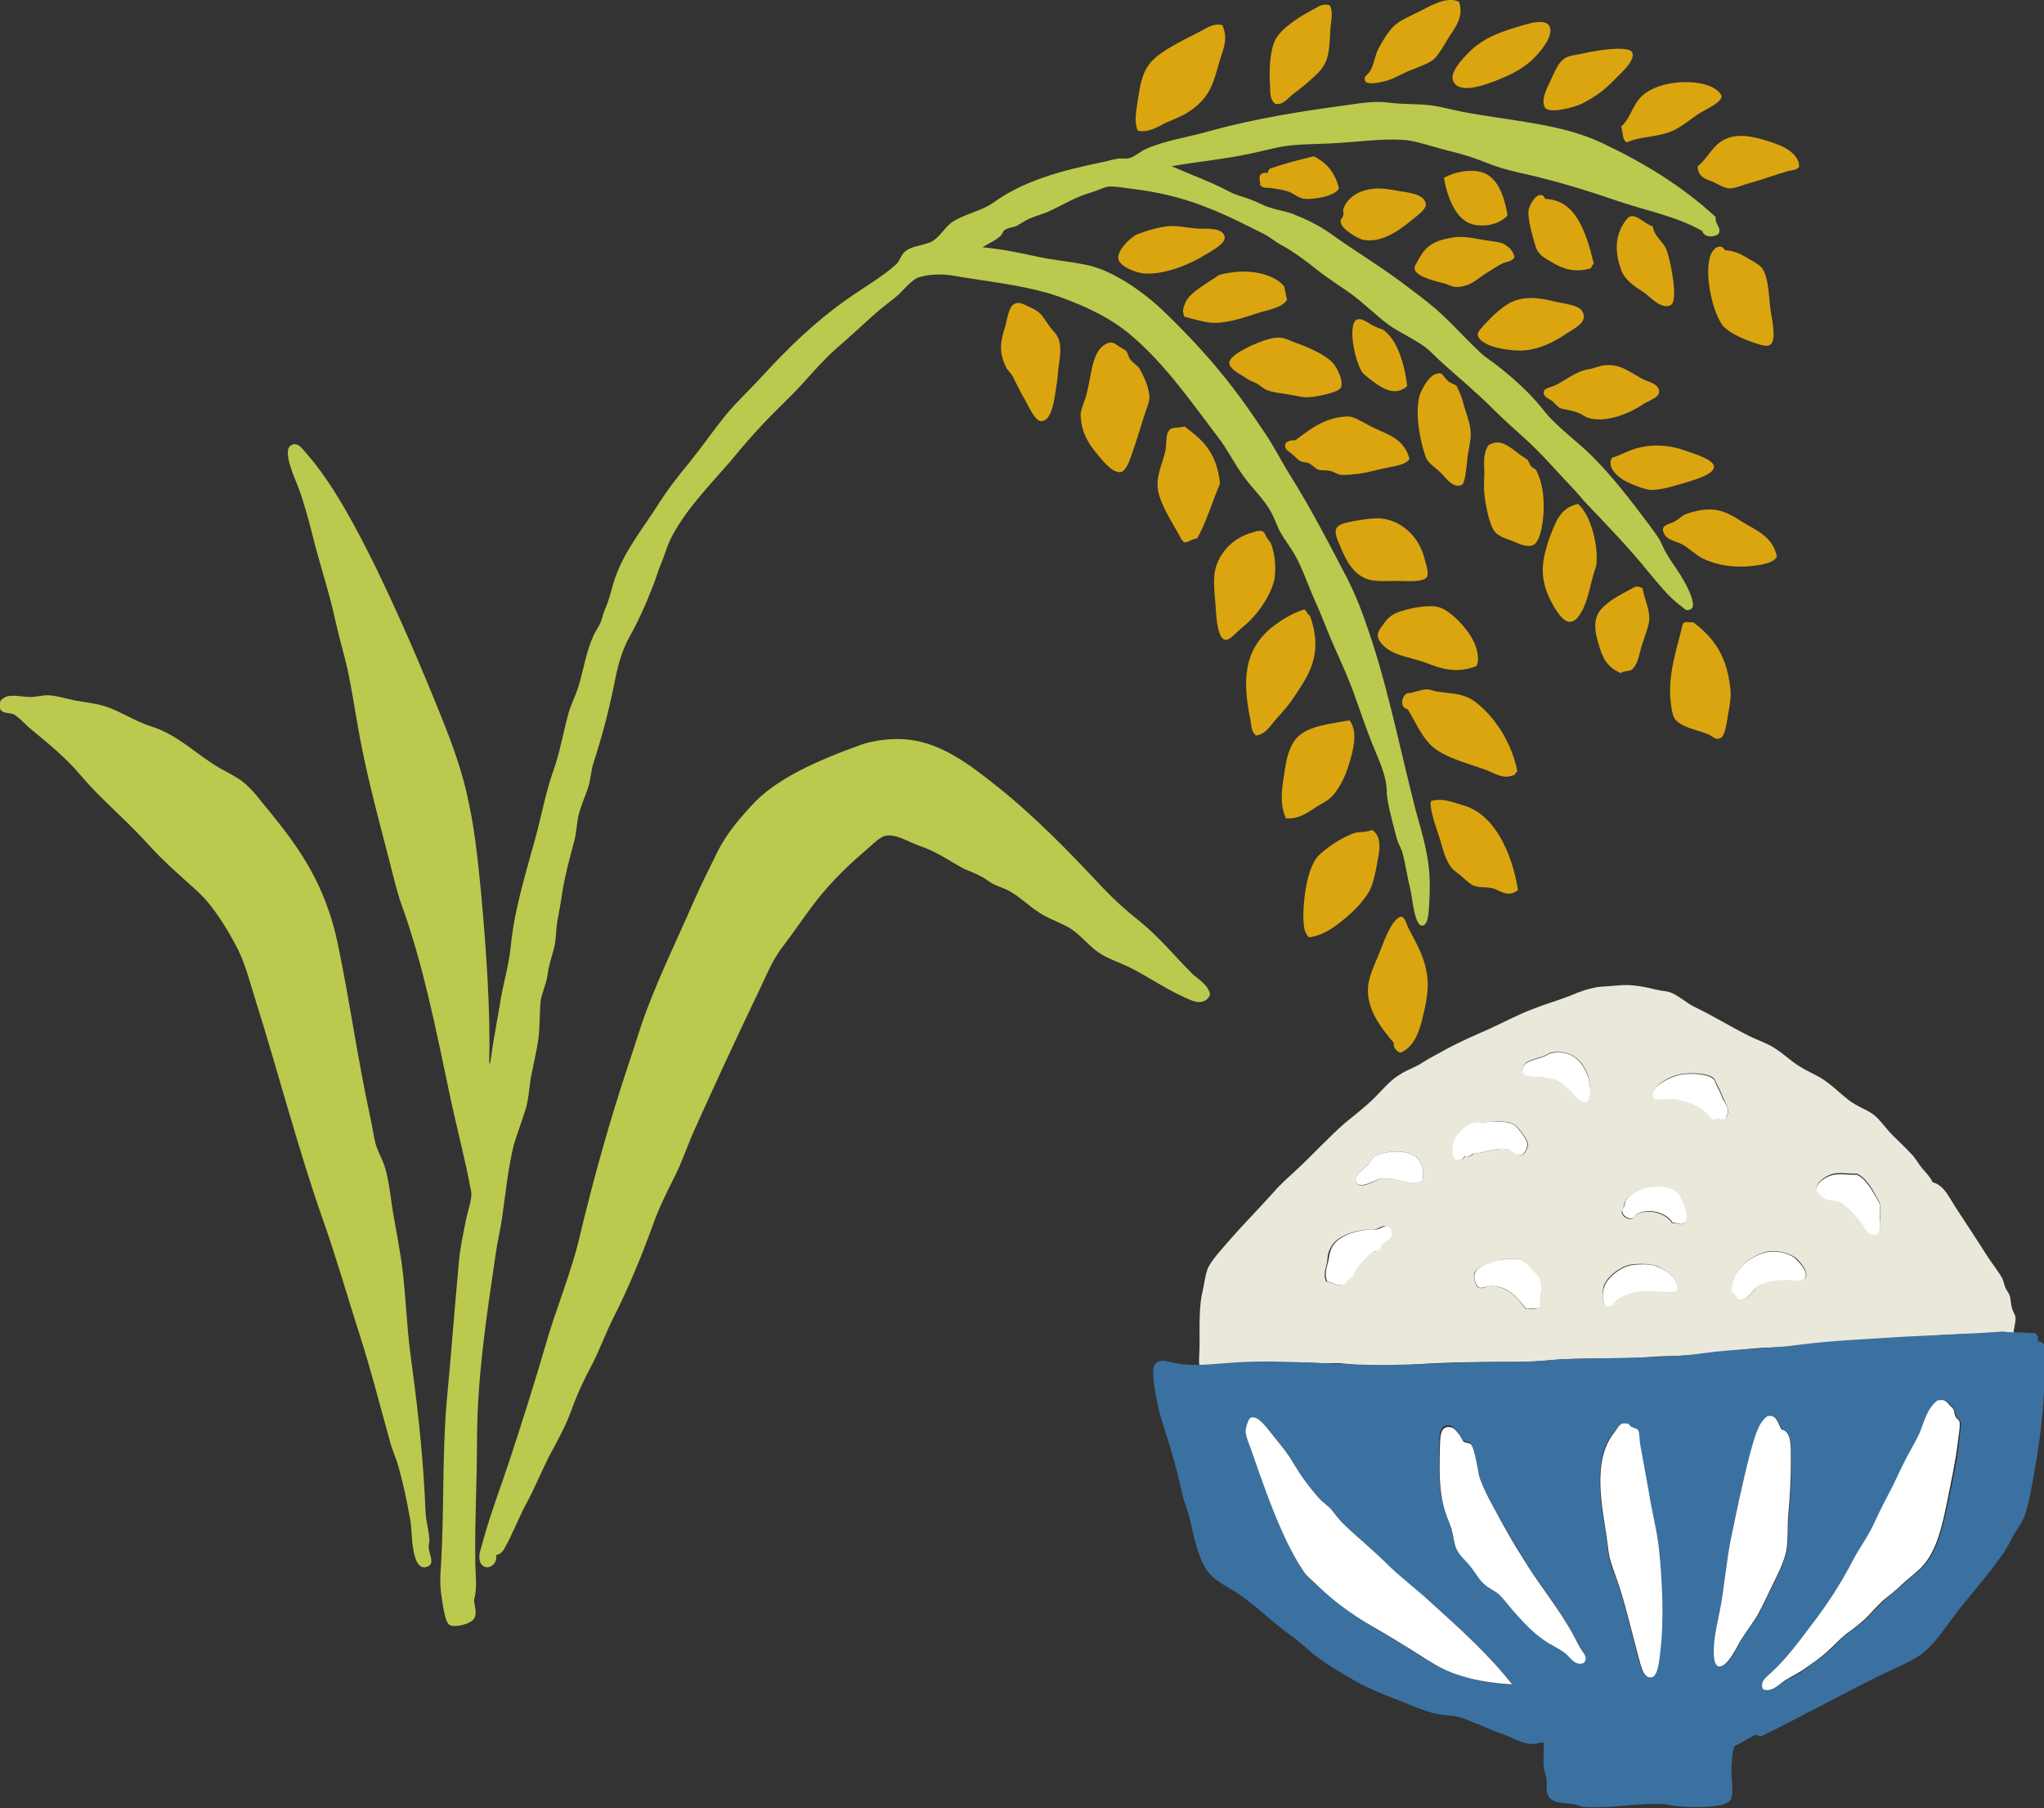 <?xml version="1.0" encoding="utf-8"?>
<!-- Generator: Adobe Illustrator 28.0.0, SVG Export Plug-In . SVG Version: 6.00 Build 0)  -->
<svg version="1.1" id="レイヤー_1" xmlns="http://www.w3.org/2000/svg" xmlns:xlink="http://www.w3.org/1999/xlink" x="0px"
	 y="0px" width="350.5px" height="310px" viewBox="0 0 350.5 310" style="enable-background:new 0 0 350.5 310;"
	 xml:space="preserve">
<rect x="0" y="0" width="350.5" height="310" fill="#333333" stroke="none"/>
<style type="text/css">
	.st0{fill-rule:evenodd;clip-rule:evenodd;fill:#DBA510;}
	.st1{fill-rule:evenodd;clip-rule:evenodd;fill:#BBC94E;}
	.st2{fill-rule:evenodd;clip-rule:evenodd;fill:#E9E8DB;}
	.st3{fill-rule:evenodd;clip-rule:evenodd;fill:#FFFFFF;}
	.st4{fill-rule:evenodd;clip-rule:evenodd;fill:#3B71A0;}
</style>
<g>
	<g>
		<path class="st0" d="M209.6,4.3c1.1,2.5,0.1,4.1-0.5,6.3c-1,3.4-1.4,5.5-4.2,7.8c-1.6,1.3-2.8,1.7-5.1,2.7
			c-1.4,0.7-2.9,1.7-4.7,1.3c-0.7-1.7-0.2-3.6,0-5.2c0.4-2.5,0.7-4.8,2.3-6.6c1.7-1.9,5.1-3.5,7.8-4.9C206.7,5,207.9,3.9,209.6,4.3z
			"/>
		<path class="st0" d="M228.1,1c0.6,1.4,0,3.1,0,4.6c-0.2,3.4-0.2,5.2-2.5,7.3c-1.3,1.2-2.2,2-3.7,3.1c-1,0.7-1.8,2.1-3.2,1.8
			c-0.9-0.6-0.9-1.9-0.9-2.8c-0.2-2.7-0.1-6.2,0.9-8.2c1.1-2.1,4.5-4.2,7.1-5.5C226.1,1,227.4,0.5,228.1,1z"/>
		<path class="st0" d="M250.2,0.3c0.8,2.5-0.5,4.2-1.7,6c-0.7,1.1-1.8,3.2-2.7,3.9c-0.7,0.6-2.3,1.2-3.8,1.8
			c-1.4,0.5-2.8,1.4-3.8,1.7c-1.5,0.5-3.8,0.9-4.1,0.2c-0.4-0.9,0.5-1,0.9-1.8c0.7-1.3,0.8-2.8,1.5-4c0.6-1.1,1.6-2.8,2.6-3.7
			c1.1-1,2.5-1.5,3.8-2.2C244.9,1.3,247.9-0.8,250.2,0.3z"/>
		<path class="st0" d="M259.6,4.8c1.8-0.5,5.5-2,6.2-0.1C266.3,6.4,264,9,263,10c-1.6,1.6-3.6,2.7-6.4,3.8c-2.3,0.9-6.8,2.5-7.5-0.2
			c-0.4-1.6,2.6-4.5,3.6-5.4C254.5,6.7,256.6,5.7,259.6,4.8z"/>
		<path class="st1" d="M83.9,182.3c0.2,0.2,0.2-0.5,0.3-1c0.4-2.9,1-6,1.5-9c0.5-3.5,1.6-6.8,1.9-10.2c0.7-6.9,2.9-13.4,4.6-19.9
			c0.8-3.2,1.5-6.6,2.6-9.8c1.2-3.3,1.7-6.5,2.6-9.8c0.4-1.6,1.2-3.1,1.7-4.6c1-3.2,1.4-6.5,2.9-9.5c0.4-0.7,0.9-1.4,1.1-2.1
			c0.3-0.8,0.4-1.5,0.8-2.3c0.7-1.7,1-3.3,1.5-4.8c1.6-4.7,4.5-8.2,7.2-12.4c1.7-2.7,3.6-5.2,5.7-7.7c2-2.5,3.8-5.1,5.8-7.6
			c1.9-2.4,4.4-4.7,6.6-7.1c4.4-4.8,9-9.3,14.7-13.3c2.7-1.9,5.7-3.6,8.3-5.9c0.7-0.7,0.8-1.8,1.8-2.4c1-0.7,2.7-0.8,4.1-1.4
			c1.5-0.7,2.5-2.7,3.8-3.5c2.2-1.4,4.9-1.8,7-3.3c5-3.6,11.2-5.4,19.1-7c0.7-0.2,1.5-0.4,2.3-0.5c0.6-0.1,1.3,0.1,1.9-0.1
			c1-0.3,1.9-1.2,2.9-1.6c3.1-1.4,7.3-2,11.1-3.1c7.6-2.1,15.9-3.4,23.4-4.4c2.7-0.4,4.9-0.7,7.1-0.4c2.3,0.3,4.5,0.2,6.6,0.4
			c2.1,0.2,4,0.8,6.1,1.2c8.6,1.6,16.9,2,24,5.4c6.9,3.3,13.3,7.1,19.3,12.6c-0.2,1.3,1.2,1.9,0.4,3c-1.1,0.6-2.4,0.4-2.7-0.6
			c-4.6-2.6-9.8-3.5-15-5.3c-4.9-1.7-10.2-3.3-15.5-4.5c-1.8-0.4-3.5-0.8-5.2-1.4c-1.6-0.6-3.3-1.3-5-1.8c-1.7-0.5-3.5-0.9-5.2-1.4
			c-1.8-0.5-3.6-1.1-5.3-1.2c-3.9-0.3-8.1,0.4-12.7,0.6c-2.1,0.1-4.2,0.1-6.4,0.3c-2.3,0.2-4.6,0.9-7,1.4c-4.6,1-9.2,1.4-13.7,2.2
			c3.2,1.4,6.8,2.7,10,4.4c1.1,0.6,2.3,0.8,3.5,1.3c1.2,0.4,2.3,1.1,3.4,1.4c1.2,0.4,2.5,0.6,3.7,1c2.3,0.9,4.6,2,6.6,3.4
			c4,2.9,8.2,5.4,12.1,8.3c2,1.5,3.9,2.9,5.8,4.5c2.7,2.3,5.3,5.3,8,7.8c0.9,0.8,1.9,1.4,2.9,2.2c2.9,2.3,5.6,4.7,8,7.8
			c2.3,2.8,5.5,5,8.1,7.6c3.5,3.5,6.6,7.5,9.8,11.8c0.7,1,1.6,2,2.2,3.4c1.2,2.7,2.7,4.1,4.2,7c0.4,0.8,1.7,3.5,0.8,4
			c-1,0.6-1.3-0.3-1.9-0.6c-2.1-1.6-3.7-3.7-5.4-5.7c-3.3-4.1-6.9-7.8-10.5-11.6c-0.9-0.9-1.7-2-2.6-2.9c-2.7-2.8-5.1-5.7-8.1-8.4
			c-1.9-1.7-3.8-3.4-5.6-5.2c-2.7-2.7-5.7-5.2-8.6-7.8c-1-0.9-1.8-1.8-2.8-2.6c-2-1.5-4.4-2.5-6.5-4c-2-1.5-3.8-3.3-5.9-4.9
			c-2-1.5-4.2-2.8-6.2-4.4c-2-1.6-4-3.1-6.2-4.3c-1.1-0.6-2.1-1.5-3.2-2c-3.4-1.7-6.7-3.4-10.5-4.8c-3.4-1.3-7.5-2.3-11.7-2.8
			c-1.5-0.2-3.2-0.5-4.2-0.4c-0.9,0.1-1.9,0.7-3,1c-2.8,0.8-5.1,2.3-7.6,3.4c-1.3,0.5-2.5,0.8-3.6,1.4c-0.5,0.3-1,0.6-1.5,0.9
			c-0.6,0.3-1.3,0.3-1.9,0.6c-0.5,0.2-0.5,0.6-0.8,1c-0.8,0.9-2.2,1.4-3.2,2.1c3.2,0.3,6.1,0.9,8.9,1.5c3,0.7,5.9,0.9,8.8,1.5
			c2.6,0.5,5.3,1.9,7.6,3.4c2.3,1.5,4.5,3.3,6.4,5.2c4,3.9,7.8,8,11.3,12.6c1.8,2.3,3.4,4.7,5.1,7.2c1.7,2.4,3,5.1,4.7,7.8
			c3.3,5.3,6.1,10.6,9,16.2c1.5,2.8,2.8,5.7,3.9,9c3.5,9.7,5.7,20.9,8.5,31.9c0.8,3,2.1,6.9,2.4,11c0.1,1.5,0.1,3,0,4.9
			c-0.1,1.5-0.1,4-1.2,4.1c-1.3,0.1-1.7-4.5-2-6c-0.6-2.3-0.9-4.8-1.5-6.8c-0.3-0.8-0.7-1.4-0.9-2.2c-0.5-2-1.4-5.1-1.7-7.5
			c0.1-3.1-1.4-5.9-2.5-8.7c-1.1-2.8-2.1-5.7-3.1-8.5c-1-2.8-2.2-5.4-3.4-8.1c-1.2-2.7-2.2-5.5-3.4-8.1c-1.2-2.7-2.1-5.5-3.5-7.9
			c-0.7-1.2-1.5-2.2-2.2-3.4c-0.7-1.2-1.1-2.6-1.8-3.8c-1.2-2.2-3.2-4-4.7-6.1c-1.6-2.2-2.8-4.7-4.3-6.6
			c-4.7-6.2-9.1-12.5-14.7-17.3c-3.5-3.1-8.2-5.3-12.8-6.9c-4.6-1.6-10.1-2.3-15.3-3.1c-1.4-0.2-2.7-0.5-4-0.6
			c-1.4-0.1-3.2,0-4.7,0.5c-1,0.4-2.3,1.9-3.4,3c-1.3,1.1-2.6,2-3.6,2.9c-2.4,2.1-4.6,4.2-6.7,6c-2.3,2-4.2,4.2-6.2,6.4
			c-2,2.2-4.2,4.2-6.2,6.3c-2.1,2.2-4,4.4-5.8,6.6c-3.7,4.3-8.1,8.7-10.6,13.8c-0.6,1.3-1,2.8-1.6,4.2c-0.6,1.4-0.9,2.7-1.5,4.1
			c-1.1,2.8-2.3,5.5-3.7,8c-1.5,2.6-2.2,5.4-2.8,8.5c-0.9,4.5-2.1,9-3.5,13.3c-0.5,1.5-0.5,3.1-1,4.5c-0.5,1.4-1.1,2.8-1.5,4.2
			c-0.4,1.5-0.4,3.1-0.8,4.7c-0.8,3-1.6,5.9-2.1,9c-0.2,1.5-0.5,3.1-0.8,4.7c-0.3,1.6-0.2,3.3-0.6,4.8c-0.4,1.5-0.9,2.9-1.1,4.5
			c-0.2,1.6-1,3.1-1.2,4.6c-0.2,2.3-0.1,4.5-0.4,6.6c-0.3,2-0.8,4.1-1.2,6.1c-0.4,2.1-0.4,4.2-1.1,6.2c-0.6,1.9-1.3,3.7-1.9,5.7
			c-1,4.1-1.4,8.3-2,12.5c-0.3,2.1-0.8,4.1-1.1,6.2c-1.5,10.3-3.2,21-3.2,32.2c0,6.7-0.4,13.4-0.3,20.4c0,2.2,0.4,4.5-0.2,6.7
			c0,1.1,0.6,2.1,0,3.2c-0.6,1-3.4,1.6-4.2,1.1c-0.8-0.5-1.1-3.1-1.4-5c-0.3-1.9-0.2-3.5-0.1-4.9c0.6-9.7,0.2-19.1,1-28.4
			c0.7-7.3,1.3-15.3,2-22.9c0.2-3.1,0.8-5.7,1.4-8.7c0.3-1.3,1-3.3,0.8-4.4c-1-5.4-2.5-11-3.7-16.7c-2.4-11.4-4.5-22-8.1-32.1
			c-0.9-2.4-1.5-5.1-2.2-7.8c-2-7.7-4.3-16.1-5.7-24.7c-0.5-2.8-0.9-5.5-1.5-8.2c-0.6-2.7-1.4-5.3-2-8c-1.3-6-2.7-9.6-4.2-15.8
			c-0.6-2.3-1.3-4.9-2.3-7.6c-0.4-1.1-2.9-6.3-1.1-7.1c1.1-0.5,1.6,0.4,2.6,1.5c4.5,5.1,8.6,12.9,11.9,19.6
			c4.3,8.9,7.8,17.1,11.3,25.8c1.8,4.5,3.6,9.4,4.6,14.5c1.1,5.1,1.6,10.4,2.1,15.4C83.4,163.1,84.1,173.1,83.9,182.3z"/>
		<path class="st0" d="M271.3,9.2c2-0.5,8-1.5,8.6-0.2c0.6,1.3-2,3.6-2.5,4.1c-1.9,2-3.4,3.3-6.2,4.7c-1.2,0.6-5.7,1.8-6.3,0.6
			c-0.7-1.3,0.4-3.4,1-4.6c0.5-1.1,1.3-3.1,2.3-3.7C268.9,9.5,270,9.5,271.3,9.2z"/>
		<path class="st0" d="M216.2,29.9c0.2-0.2,1-0.5,1.1-0.1c0.1-0.3,0.2-0.7,0.5-0.9c2.3-0.8,4.9-1.5,7.5-2.1c2,1,3.6,2.6,4.3,5.5
			c-0.6,1.3-4.1,1.9-5.8,1.8c-1.2-0.1-1.8-0.9-3-1.3c-0.7-0.2-1.7-0.4-2.4-0.5c-1-0.2-1.6,0.1-2.3-0.5
			C216.1,31,215.8,30.3,216.2,29.9z"/>
		<path class="st0" d="M279,24.4c-0.8-0.2-0.7-1.7-1-2.7c1.9-1.7,1.9-4.3,4.4-5.9c3-2,8.4-2.2,11.1-0.9c0.7,0.3,1.6,1,1.7,1.6
			c0.1,1.1-3.1,2.4-4.2,3.2c-1.3,0.9-3,2.3-4.6,2.9C283.7,23.6,281.1,23.4,279,24.4z"/>
		<path class="st0" d="M196.3,39.7c0.6-0.2,2.6-0.8,3.9-0.9c1.5-0.2,3.5,0.3,5.3,0.4c1.9,0,4.2-0.1,4.5,1.4c0.2,1.1-2,2.3-3.2,3
			c-2.5,1.6-6.9,3.5-10.5,3.3c-1.4-0.1-4.1-1.1-4.5-2.4c-0.4-1.4,1.8-3.5,2.8-4.1C195,40.1,195.6,40,196.3,39.7z"/>
		<path class="st0" d="M233.3,32.9c2.3-0.9,4.1-0.6,6.3-0.2c1.4,0.3,4.8,0.4,4.9,2.4c0,0.9-1.8,2.1-2.5,2.7c-1.7,1.4-5,4-8.3,3.3
			c-0.8-0.2-3.6-1.7-3.8-3c-0.1-0.7,0.3-0.5,0.4-1.1c0.2-0.5-0.1-0.9,0.1-1.3C230.8,34.5,232,33.4,233.3,32.9z"/>
		<path class="st0" d="M258.5,36.9c-1.3,1.7-4.4,2.1-6.2,1.5c-2.7-0.9-4.1-4.5-4.7-7.9c1.9-1.1,4.6-1.5,6.4-1
			C256.6,30.2,257.9,33.2,258.5,36.9z"/>
		<path class="st0" d="M308.5,28.6c-0.5,0.7-1.3,0.5-2.1,0.8c-1.8,0.5-4.2,1.4-6.4,2c-1.2,0.3-2.4,0.9-3.4,0.9c-0.8,0-2-0.7-2.8-1.1
			c-1.2-0.5-2.6-0.7-2.7-2.7c2.4-1.8,2.9-5.3,7.7-5.2c1.8,0,5.4,1.1,7,1.9C307,25.8,308.6,27,308.5,28.6z"/>
		<path class="st0" d="M173.8,52.2c1-0.7,2.1,0.2,3.1,0.6c1.5,0.7,1.8,1.3,2.9,2.9c1,1.5,1.9,1.7,2,3.9c0.1,1.2-0.2,2.5-0.3,3.5
			c-0.1,1.2-0.2,2.2-0.4,3.4c-0.3,2-0.7,5.6-2.5,5.7c-1,0.1-2-2.1-2.7-3.4c-0.9-1.5-1.6-3-2.2-4.2c-0.3-0.6-1.1-1.3-1.2-1.7
			c-1.4-2.8-0.8-4.8-0.1-7C172.7,54.7,173,52.7,173.8,52.2z"/>
		<path class="st0" d="M265,34.1c5.1,0.2,6.9,5.3,8.3,11.1c-0.2,0.2-0.4,0.5-0.5,0.8c-2.8,0.8-4.8,0.1-6.6-1
			c-1.2-0.7-2.4-1.2-2.9-2.8c-0.4-1.3-1.3-4.4-1.2-5.9C262,35.4,263.9,32,265,34.1z"/>
		<path class="st0" d="M220.7,51.4c-0.9,1.4-3.2,1.7-5.1,2.3c-2.7,0.9-5.8,1.9-8.2,1.6c-1.5-0.2-3.1-0.7-4.3-1
			c-0.5-1.2-0.1-1.7,0.3-2.7c0.9-1.6,3.7-3.1,5.4-4.3c0.4-0.3,1.7-0.5,2.5-0.6c3.5-0.5,7.3,0.4,8.9,2.4
			C220.4,49.9,220.5,50.6,220.7,51.4z"/>
		<path class="st0" d="M259.7,44.1c-0.5,0.8-1.2,0.7-1.9,1c-1.1,0.5-2.4,1.4-3.5,2.1c-1.2,0.8-2.3,2-4.7,2c-0.5,0-1.2-0.4-1.9-0.6
			c-1.2-0.3-4.8-1.1-5.1-2.4c-0.1-0.5,0-0.5,0.3-1.1c1.3-2.4,2.2-3.8,6.4-4.4c1.3-0.2,2.8,0,4.3,0.3c1.5,0.3,3.1,0.4,4,0.7
			C258.5,42.1,259.5,42.9,259.7,44.1z"/>
		<path class="st0" d="M283.4,38.8c0.4,2.1,1.9,2.5,2.5,4.4c0.7,2.2,1.9,8.4,0.6,9.1c-1.6,0.9-3.6-1.5-4.8-2.3
			c-1.3-0.8-3.1-2-3.7-3.7c-1.5-4.1-0.6-6.8,1-8.8C280.2,36.1,281.9,38.4,283.4,38.8z"/>
		<path class="st0" d="M189.8,58.9c0.9-0.4,1.2-0.1,2.1,0.5c0.4,0.3,1,0.5,1.3,0.9c0.2,0.3,0.3,0.9,0.6,1.3c0.4,0.6,1.2,1,1.6,1.6
			c0.8,1.4,1.7,3.4,1.7,5c0,0.8-0.6,2.1-1,3.4c-0.8,2.6-1.2,3.9-2.1,6.5c-0.4,1.2-1,2.6-1.7,2.8c-1,0.3-2.2-0.8-3.1-1.8
			c-1.6-1.9-3.8-4.1-3.9-8c0-1,0.9-2.6,1.2-4.3C187.2,64,187.3,60,189.8,58.9z"/>
		<path class="st0" d="M217.7,58.1c2.1-0.5,2.5-0.1,4.3,0.6c2.2,0.8,5.4,2.1,6.7,3.7c0.6,0.7,1.8,3.1,1.2,4.1
			c-0.5,0.8-3.9,1.5-5.4,1.6c-1.1,0.1-2.4-0.3-3.7-0.5c-1.3-0.2-2.4-0.3-3.5-0.7c-0.7-0.3-1.2-0.8-1.7-1.1c-0.5-0.3-1.1-0.4-1.8-0.9
			c-0.7-0.5-2.9-1.5-3-2.6C210.6,60.8,215.7,58.6,217.7,58.1z"/>
		<path class="st0" d="M241.3,66.2c-1.8,1.6-3.7,0.7-5.3-0.4c-0.7-0.5-2.1-1.5-2.5-2.1c-1.2-2.1-2.1-6.7-1.3-8.4
			c0.6-1.3,2.2-0.1,3,0.4c0.7,0.4,1.4,0.6,1.9,0.8C239.6,58.1,240.9,62.6,241.3,66.2z"/>
		<path class="st0" d="M295.8,42.9c1.7,0.1,2.8,0.7,4.3,1.6c0.7,0.4,1.8,1,2.2,1.7c1,1.7,1,4.6,1.3,6.9c0.2,1.5,1.2,5.5-0.2,6.1
			c-0.8,0.3-2.1-0.3-3.1-0.6c-1.6-0.6-3.8-1.5-4.9-2.8c-2.1-2.8-3.6-11.1-1.4-13.1C294.5,42.2,295.3,42,295.8,42.9z"/>
		<path class="st0" d="M259.4,51.7c2.4-1,4.8-0.6,7.2,0c1.8,0.4,3.9,0.6,4.6,1.5c1.4,1.9-1.2,3.1-2.6,4c-2,1.4-5.1,3-8.2,2.9
			c-1,0-2.7-0.2-4.1-0.6c-0.8-0.2-2.9-1-2.9-2.2c0-0.5,0.8-1.2,1.1-1.6C255.7,54.4,257.7,52.4,259.4,51.7z"/>
		<path class="st0" d="M200.8,73.5c0.9-0.3,1.5-0.1,2.3-0.4c2.7,2.1,5.5,4,6.1,9.8c-1.3,3.1-2.3,6.5-3.9,9.4c-1,0.1-1.2,0.6-2.2,0.7
			c-0.6-0.4-0.8-1.2-1.2-1.8c-0.9-1.6-2.3-3.8-3-5.9c-1.2-3.3,0.6-5.7,1-8.4C200.1,75.5,199.8,74.2,200.8,73.5z"/>
		<path class="st0" d="M246,64.2c1.5-0.6,1.2,0.2,2.4,1.2c0.5,0.4,1.1,0.5,1.4,0.8c0.1,0.2,0.3,0.7,0.5,1.1c0.4,0.9,0.5,1.4,0.7,2.1
			c0.3,1.2,1.2,3.3,1.2,5c0,1.4-0.5,3.1-0.6,4.5c-0.2,1.8-0.4,3.9-0.9,4.2c-1.3,0.7-2.5-0.8-3.3-1.7c-1-1.1-2.5-1.9-2.9-3
			c-1.3-3.7-1.9-8.5-0.9-11.1C244.1,66.3,245,64.6,246,64.2z"/>
		<path class="st1" d="M0.6,119.7c1.1-0.8,3-0.2,4.7-0.2c0.8,0,2-0.3,2.7-0.3c1.6,0,3.3,0.6,4.9,0.9c1.7,0.3,3.4,0.5,4.8,0.9
			c3,0.9,5.4,2.7,8.4,3.6c4.6,1.5,7.6,4.8,11.6,7.1c1.4,0.8,2.7,1.4,3.9,2.3c1.8,1.4,3.3,3.6,5,5.6c4.7,5.8,9.2,12.1,11.3,22.1
			c2,9.5,3.4,19.7,5.5,29.4c0.4,1.7,0.6,3.4,1,5c0.4,1.4,1.2,2.7,1.6,4c0.8,2.7,1,5.6,1.5,8.4c0.5,2.8,1,5.5,1.4,8.2
			c0.7,5.3,0.8,10.4,1.5,15.6c1.1,8.1,2,15.9,2.4,23.5c0.1,1.3,0.1,2.5,0.2,3.8c0.1,1.4,0.5,2.7,0.6,4c0.1,0.8-0.1,1.1-0.1,1.7
			c0.1,1.2,1,2.6,0,3.2c-3.1,1.6-2.8-6.2-3.1-7.6c-0.7-4-1.3-6.8-2.3-10.2c-0.3-0.9-0.8-2.1-1.1-3.1c-1.9-6.8-3.5-13.2-5.6-19.6
			c-2-6.3-3.8-12.6-6-18.8c-4.2-11.9-7.7-25.4-11.7-38.1c-1-3.2-1.8-6.4-3.3-9.1c-1.5-2.8-2.9-5-4.5-7c-1.6-2-3.7-3.6-5.6-5.4
			c-1.9-1.7-3.7-3.5-5.5-5.5c-3.5-3.8-7.6-7.2-11-11.2c-2.5-3-5.5-5.4-8.5-7.9c-1-0.8-2-2-2.9-2.5c-0.8-0.4-2.1,0-2.5-1.2
			C-0.1,120.3,0.1,120,0.6,119.7z"/>
		<path class="st0" d="M241.7,78.7c-0.7,1-2.4,1.2-3.9,1.5c-1.5,0.3-3.2,0.8-4.6,1c-1,0.1-2.4,0.3-3.3,0.2c-0.5,0-1.2-0.6-2-0.7
			c-0.7-0.1-1.4,0-1.9-0.2c-0.5-0.2-1-0.8-1.6-1.1c-0.5-0.2-1.1-0.1-1.5-0.4c-0.5-0.3-0.9-0.8-1.4-1.2c-0.6-0.5-1.3-0.8-1.1-1.6
			c0.1-0.5,1-0.8,1.7-0.7c2.3-1.7,5-4,9-4.1c1.1,0,2.2,0.8,3.4,1.4C237.3,74.4,240.7,74.8,241.7,78.7z"/>
		<path class="st0" d="M272.6,63.3c1.1-0.3,2.3-0.8,3.5-0.7c2.1,0.1,3.4,1.2,5.4,2.3c1.1,0.6,2.9,0.8,3,2.2c0.1,1.1-1.9,1.6-2.9,2.3
			c-2.4,1.6-6.4,3.2-9.4,2.2c-0.5-0.2-1-0.6-1.5-0.8c-1.3-0.5-2.6-0.6-3.1-0.8c-0.5-0.2-0.9-0.8-1.5-1.3c-0.4-0.3-1.4-0.6-1.4-1.4
			c0-0.8,1.3-0.9,1.9-1.2c1.8-0.8,3.3-2.3,5.8-2.8C272.5,63.3,272.5,63.3,272.6,63.3z"/>
		<path class="st0" d="M255.7,76.1c1.7-0.8,3.3,0.6,4.6,1.6c0.6,0.5,1.4,0.9,1.7,1.2c0.2,0.3,0.3,0.8,0.6,1.1
			c0.3,0.3,0.7,0.4,0.8,0.6c0.8,1.4,1.3,3.7,1.3,5.8c0.1,2.1-0.4,6.6-1.9,7.1c-1.2,0.4-2.5-0.4-3.6-0.8c-1.1-0.4-2.4-0.8-3-1.7
			c-0.9-1.4-1.5-4.5-1.7-6.7c-0.1-1.4,0.1-2.9,0-4.3c-0.1-1.6,0.2-3.2,0.9-3.8C255.5,76.2,255.6,76.2,255.7,76.1z"/>
		<path class="st0" d="M276.4,78.5c2-0.6,3.1-1.6,6-2c2.1-0.3,4.5,0,6.4,0.7c1.3,0.5,4.8,1.4,5.1,2.7c0.2,1.3-2.8,2.2-4.4,2.7
			c-2,0.6-4.5,1.4-6.3,1.4c-1.2,0-4.1-1.2-5.1-1.9C277,81.4,275.6,79.9,276.4,78.5z"/>
		<path class="st0" d="M214.1,91.5c0.4-0.1,1.8-0.7,2.4-0.4c0.4,0.2,0.4,0.5,0.7,1c0.3,0.5,0.5,0.7,0.7,1c0.9,2.2,0.9,4.9,0.6,6.4
			c-0.7,2.8-2.9,6-5.5,8.1c-1,0.8-2,2.1-2.8,2.1c-1.3,0-1.6-3.4-1.7-5c-0.1-1.8-0.4-4.1-0.3-5.6C208.3,95.9,210.6,92.7,214.1,91.5z"
			/>
		<path class="st0" d="M230,89.9c0.8-0.4,3.9-0.9,5.4-1c3.8-0.4,7.6,2.3,8.8,6.6c0.1,0.5,0.9,2.7,0.5,3.4c-0.6,1-3.6,0.7-5,0.7
			c-2,0-4,0.2-5.5-0.4c-2-0.9-3.1-2.5-4.2-5.1C229.2,92.2,228.3,90.6,230,89.9z"/>
		<path class="st0" d="M270.6,86.4c2.2,1.9,3.6,7.3,3.1,10.7c-0.9,2.3-1.2,5.4-2.4,7.6c-0.4,0.7-1,1.8-2,1.9
			c-1.5,0.2-3.2-3.1-3.8-4.5c-1.6-3.7-0.9-6.5,0.1-9.6C266.7,89.8,267.3,87.1,270.6,86.4z"/>
		<path class="st0" d="M304.7,95.4c-0.5,1.1-2.4,1.4-3.9,1.6c-3.2,0.4-6.2,0-8.7-1.2c-1.3-0.6-2.4-1.8-3.7-2.5
			c-1.2-0.6-2.8-0.7-3.2-2.2c-0.3-1.1,1-1.2,1.8-1.6c0.8-0.4,1.4-1.1,2.2-1.4c4.7-1.6,6.8-0.4,9.6,1.4C301.1,90.9,304,92,304.7,95.4
			z"/>
		<path class="st0" d="M223.6,104.5c0.5,0.1,0.5,0.9,1,1c2.5,6.9-0.4,10.5-2.9,14.3c-0.8,1.2-1.8,2.3-2.8,3.4
			c-1,1.1-1.8,2.7-3.5,2.9c-0.9-0.6-0.8-1.9-1-2.8c-1.5-7.1-0.8-11.9,3.4-15.5C219.4,106.5,221.4,105.2,223.6,104.5z"/>
		<path class="st0" d="M253.2,114.2c-3.4,1.3-6,0.5-8.5-0.5c-1.9-0.7-3.7-1-5.2-1.6c-1.3-0.5-2.7-1.4-3.2-2.8
			c-0.2-0.8,0.4-1.6,0.8-2.1c0.7-1.1,1.5-1.9,3.1-2.4c2.2-0.7,5.3-1.2,6.8-0.6c1.8,0.6,4.6,3.5,5.6,5.6
			C253.2,110.9,253.8,112.9,253.2,114.2z"/>
		<path class="st0" d="M281.7,100.9c0.2,1.8,1.5,4,1,6.1c-0.3,1.3-0.9,2.7-1.3,4.1c-0.4,1.6-0.7,3.1-1.7,3.8
			c-0.6,0.2-1.5,0.2-1.8,0.5c-2.4-1.1-3.1-2.5-3.9-5.4c-0.8-2.8-0.6-4.6,1.1-6.1c1.4-1.3,3.1-2.1,5.1-3.2
			C280.6,100.5,281.1,100.5,281.7,100.9z"/>
		<path class="st0" d="M290.4,106.7c2.9,2.3,5.6,5,6.3,11.2c0.2,1.5-0.1,3.2-0.4,4.7c-0.2,1-0.4,3.7-1.4,4c-0.8,0.3-1.4-0.5-2-0.7
			c-1.5-0.7-5.1-1.2-5.9-3c-0.3-0.7-0.4-1.7-0.5-2.5c-0.6-4.8,1.2-9.6,2-13.2C288.7,106.3,289.7,106.8,290.4,106.7z"/>
		<path class="st0" d="M259.8,132.8c-2,0.9-3.2-0.1-5-0.8c-3-1.1-7.6-2.2-9.7-4.5c-1.5-1.6-2.5-3.9-3.7-5.9
			c-1.4-0.3-1.1-2.1-0.2-2.7c1.3-0.1,2.3-0.7,3.6-0.7c0.5,0,1.1,0.3,1.8,0.4c3,0.4,4.5,0.3,6.6,1.9c3,2.4,6,6.6,7,11.8
			C259.9,132.5,259.8,132.6,259.8,132.8z"/>
		<path class="st0" d="M231.4,123.5c1.5,1.9,0.7,5-0.1,7.6c-0.6,2-1.8,4.6-3.4,5.9c-0.5,0.4-1.3,0.8-2.1,1.3c-1.4,0.9-3,2.2-5.3,2
			c-1.3-3-0.5-5.9-0.1-8.8c0.3-2,1-4.2,2.3-5.3C224.5,124.5,228,124.1,231.4,123.5z"/>
		<path class="st0" d="M245.5,137.3c2-0.5,3.8,0.3,5.5,0.8c5.1,1.5,8.2,7.7,9.3,14.5c-1.7,1.4-3.2,0-4.3-0.3c-1.3-0.3-2.5,0-3.6-0.6
			c-0.5-0.3-1.1-0.9-1.6-1.3c-0.5-0.5-1.2-0.9-1.6-1.3c-1.2-1.2-1.7-3.2-2.3-5.3c-0.6-1.9-1.4-3.8-1.6-6
			C245.4,137.6,245.3,137.3,245.5,137.3z"/>
		<path class="st0" d="M235.3,142.3c1.8,1.2,1.2,3.8,0.9,5.4c-0.3,1.8-0.7,3.8-1.4,5.1c-0.9,1.6-2.6,3.4-4.2,4.7
			c-1.7,1.4-3.7,2.9-6.1,3.2c-0.9-0.7-0.9-1.9-1-3c-0.1-3.2,0.6-8.8,2.5-10.9c1.2-1.3,4.2-3.3,6.3-4
			C233.3,142.6,234.3,142.7,235.3,142.3z"/>
		<path class="st0" d="M240.1,180.5c-0.6-0.3-1.2-0.8-1.1-1.7c-2.2-2.6-5.1-6.2-4.3-10.4c0.4-1.9,1.4-3.9,2.1-5.7
			c0.7-1.8,1.6-4.2,2.8-5.2c1.1-0.9,1.3,0.2,1.9,1.6c1.3,2.6,2.9,4.9,3.3,8.8c0.2,2.3-0.5,5.2-1,7.2
			C243.2,177.4,242.2,179.7,240.1,180.5z"/>
		<path class="st1" d="M207.5,170.6c-0.1,0-0.1,0.1-0.1,0.2c-1.3,2-3.5,0.5-4.9-0.1c-3.2-1.5-5.7-3.3-8.9-4.9
			c-1.5-0.7-3.2-1.3-4.6-2.1c-2.1-1.2-3.6-3.4-5.6-4.6c-1.7-1-3.7-1.6-5.3-2.7c-1.7-1.1-3.2-2.6-4.8-3.5c-0.8-0.5-1.8-0.8-2.7-1.2
			c-0.9-0.4-1.6-1.1-2.5-1.5c-0.9-0.5-1.8-0.8-2.7-1.2c-2.5-1.3-4.7-3-7.8-4c-1.7-0.6-4-2.1-5.8-1.7c-1,0.2-2.5,1.8-3.7,2.8
			c-3.4,2.9-6.6,6.2-9,9.5c-1.8,2.4-3.4,4.8-5.1,7c-1.7,2.3-2.7,4.9-4,7.6c-3.8,7.9-7.4,15.7-11,23.7c-1.2,2.7-2.1,5.5-3.4,8
			c-1.3,2.6-2.6,5.2-3.6,8c-2,5.5-4.2,10.9-6.9,16.2c-1.3,2.6-2.3,5.4-3.6,7.9c-1.4,2.6-2.6,5.2-3.6,8c-1,2.7-2.4,5.2-3.8,7.8
			c-1.3,2.6-2.4,5.3-3.8,7.9c-1.4,2.6-2.4,5.3-3.8,7.8c-0.3,0.5-0.7,1-1.4,1.1c0.3,2.4-3,3.1-2.9,0.2c0-0.8,0.5-1.9,0.6-2.5
			c1.3-4.8,3.3-10,4.7-14.3c2.1-6.4,4.1-12.7,6-19.2c1.8-6.4,4.5-12.6,6-19.2c2.4-10,5.1-19.6,8.3-29.2c1.1-3.2,2-6.4,3.2-9.5
			c2.3-6.1,5.2-12,7.8-18c1.3-3,2.8-5.9,4.2-8.8c1.5-3,3.5-5.4,5.7-7.8c4.2-4.8,11.7-8,18.9-10.6c2.2-0.8,5.7-1.2,8.1-0.9
			c5.8,0.6,10.7,4.4,15,7.8c6.8,5.4,12.6,11.4,18.5,17.7c2,2.1,4,3.9,6.3,5.7c3.3,2.7,6,6,9.1,9.1
			C205.8,168.1,207.3,169,207.5,170.6z"/>
	</g>
	<g>
		<path class="st2" d="M344.5,231.6c-2.3,0.2-2.7-1.5-3.4-2.9c-5.3-0.1-10.7,0.4-16.1,0.7c-5.3,0.3-10.5,0.6-15.3,1.2
			c-2.5,0.3-5.2,0.4-7.8,0.5c-5.3,0.4-10,1.3-15.5,1.4c-2.7,0-5.4,0.4-8.2,0.4c-3.1,0-6.2,0-9.2,0.1c-2.7,0.1-5.4,0.5-8.3,0.5
			c-5.9,0-11.9,0-17.6,0.4c-4.2,0.3-9.1,0.3-12.5-0.1c-1.5-0.2-3,0-4.5-0.1c-5.9-0.3-11.8,0-17.9,0.2c-0.5,0.2-0.1,0.8-0.5,1.2
			c-0.4,0.4-0.7,0.3-1.5,0.3c-0.9-1-0.5-2.9-0.5-4.6c0-3.4-0.1-7,0.5-9.3c0.3-1.2,0.4-2.7,0.9-4c0.6-1.4,2.3-3.2,3.5-4.6
			c2.6-3,5.3-5.7,7.8-8.5c1.3-1.5,2.7-2.7,4.1-4c2.9-2.7,5.4-5.5,8.3-8c1.5-1.2,3-2.4,4.4-3.7c1.6-1.5,3-3.4,4.9-4.5
			c1.2-0.8,2.6-1.2,3.8-2c1.2-0.8,2.5-1.4,3.7-2.1c2.5-1.4,5.1-2.5,7.8-3.7c2.6-1.2,5-2.5,7.7-3.5c2-0.8,4.2-1.4,6.2-2.2
			c1.6-0.7,3-1.2,4.9-1.5c1.2-0.1,2.9-0.2,4-0.3c2.2-0.1,4.2,0.4,5.9,0.8c0.8,0.2,1.6,0.2,2.2,0.4c1.3,0.4,2.9,1.9,4.4,2.6
			c3.3,1.6,6,3.3,9.2,4.9c1.6,0.8,3.3,1.3,4.7,2.3c1.4,0.9,2.6,2.1,4.1,3c1.4,0.9,3.1,1.5,4.4,2.5c1.3,0.9,2.6,2.2,3.9,3.2
			c1.4,1.1,3.1,1.6,4.4,2.6c1.1,0.9,2,2.3,3.1,3.4c1.1,1.1,2.3,2.2,3.3,3.3c0.7,0.7,1.2,1.7,1.8,2.4c0.7,0.8,1.4,1.5,1.8,2.4
			c2,0.5,2.8,2.6,4.2,4.7c1.7,2.6,3.5,5.3,5.2,8c0.9,1.4,2,2.7,2.6,3.9c0.2,0.5,0.3,1.1,0.5,1.5c0.2,0.5,0.6,0.9,0.7,1.3
			c0.2,0.5,0.2,1.4,0.4,2.2c0.2,0.6,0.6,1.2,0.6,1.5c0.1,0.7-0.2,1.7-0.3,2.4C345.2,229.4,345.5,231,344.5,231.6z M266.6,185
			c1,0.4,2,1.2,2.7,1.9c0.6,0.6,1.6,2.3,2.8,1.9c0.8-0.3,0.7-2.6,0.3-4c-0.7-2.6-2.6-4.8-6.1-4.4c-0.7,0.1-1.1,0.5-1.7,0.7
			c-1.6,0.6-4.2,0.8-3.3,3.1C263.2,184.9,264.9,184.5,266.6,185z M295.5,188.3c-0.4-1-0.5-1.3-1-2.2c-0.2-0.4-0.4-0.9-0.6-1.2
			c-0.9-0.9-3.5-1-5.3-0.8c-2.1,0.2-6.5,2.5-4.6,4.4c4.1-0.6,8,0.8,9.7,3.4c0.9-0.1,1.5,0,2.3-0.3
			C296.8,190.3,295.9,189.2,295.5,188.3z M258.8,197.1c0.7,0.2,1.2,1.2,2.2,0.9c0.6-0.2,1.1-1.3,1-1.9c-0.1-0.9-1.6-2.7-2.1-3.1
			c-1.2-1-3.3-0.7-5.5-0.6c-0.5,0-1.1-0.1-1.5,0c-1.2,0.2-2.9,1.9-3.4,3c-0.5,1.4-0.3,3.4,0.5,3.5c0.8,0.1,0.9-0.3,1.3-0.7
			c0.5,0.3,1.1-0.1,1.4-0.4C254.7,197.7,256.6,196.6,258.8,197.1z M242.4,198.1c-2-1.2-5.8-0.6-7.1,0.5c-0.2,0.2-0.5,0.9-0.8,1.2
			c-0.8,0.8-2.4,1.7-2,2.8c0.5,1.6,3.5-0.3,4.2-0.5c2.6-0.4,5,1.3,7.2,0.4C244.4,200.4,243.6,198.8,242.4,198.1z M322.4,209.2
			c0-1,0.1-2.2-0.1-3c-0.1-0.4-0.5-0.9-0.8-1.5c-0.8-1.5-1.8-2.9-3.1-3.5c-1.2,0.1-2.5-0.2-3.8,0c-1.4,0.2-3.1,1.5-3.1,2.5
			c0,0.7,1.3,1.6,1.8,1.8c0.7,0.2,1.6,0.1,2.4,0.5c0.8,0.4,1.8,1.6,2.7,2.5c1.1,1.2,1.4,3.3,3.3,3
			C322.5,211.3,322.5,210.3,322.4,209.2z M288.8,209.7c1-0.8-0.4-4.2-1.1-4.9c-2.1-2.4-8-1.1-9.1,1.3c-0.1,0.2-0.1,0.6-0.2,0.9
			c-0.1,0.4-0.3,0.5-0.3,0.9c0.1,0.6,0.9,1.2,1.6,1.1c0.4-0.1,0.6-0.6,1-0.8c2-1.1,5.1-0.1,6,1.5
			C287.8,209.6,288.2,210.2,288.8,209.7z M230.1,220.3c0.8-0.2,0.9-1.2,1.6-1.3c0.5-1.4,1.4-2.4,2.4-3.4c0.4-0.4,0.7-0.8,1.2-1
			c0.3-0.1,0.7,0,0.9-0.2c0.4-0.2,0.3-0.6,0.6-1c0.6-0.7,1.5-0.9,1.6-1.6c0.1-0.7-0.2-1.2-0.6-1.5c-0.7-0.3-1.3,0.3-2,0.5
			c-0.4,0.1-0.8,0-1.3,0c-2.8,0.3-5.2,1.2-6.2,2.9c-0.5,0.9-0.6,1.2-0.7,2.4c-0.1,1.1-0.8,2.3-0.2,3.6
			C228.4,219.9,229.3,220.5,230.1,220.3z M298.3,222.7c1.6,0.3,2.1-1.4,3.2-2.2c0.8-0.6,2.4-1,3.8-1.1c1.4-0.1,4.1,0.6,4.4-0.5
			c0.3-1-0.9-2.4-1.6-3.1c-1-0.9-3.6-1.7-5.5-1.1c-2.9,0.9-5.6,3.2-5.6,6.5C297.6,222,297.6,222.5,298.3,222.7z M264,219.5
			c-0.3-0.8-0.9-1.2-1.5-2c-1.2-1.4-1.8-1.9-4.4-1.6c-1.6,0.2-5,1.3-5.3,2.4c-0.2,0.9,0.2,1.9,0.6,2.4c0.8,0.4,1.3-0.1,1.9-0.2
			c3.1-0.2,5,2.1,6.3,3.9c0.8,0,1.9,0.2,2.3-0.3C264.2,222.5,264.5,220.8,264,219.5z M284.2,217.1c-1.1-0.4-2.8-0.5-4.4-0.3
			c-1.8,0.2-4.3,2.1-4.8,3.7c-0.3,1.1-0.4,3.3,0.6,3.4c0.9,0.1,1.1-0.9,1.7-1.3c0.9-0.6,2.6-1.1,4.1-1.3c2-0.2,4,0.3,5.9,0
			C288.3,219.4,285.8,217.8,284.2,217.1z"/>
		<path class="st3" d="M261.3,184.3c-1-2.2,1.6-2.5,3.3-3.1c0.6-0.2,1-0.6,1.7-0.7c3.5-0.5,5.3,1.8,6.1,4.4c0.4,1.4,0.5,3.7-0.3,4
			c-1.2,0.4-2.2-1.3-2.8-1.9c-0.8-0.7-1.7-1.6-2.7-1.9C264.9,184.5,263.2,184.9,261.3,184.3z"/>
		<path class="st3" d="M295.9,191.7c-0.7,0.3-1.4,0.1-2.3,0.3c-1.7-2.6-5.6-4.1-9.7-3.4c-1.9-1.9,2.5-4.1,4.6-4.4
			c1.7-0.2,4.4-0.1,5.3,0.8c0.3,0.3,0.4,0.8,0.6,1.2c0.5,0.9,0.6,1.1,1,2.2C295.9,189.2,296.8,190.3,295.9,191.7z"/>
		<path class="st3" d="M252.6,197.8c-0.3,0.2-0.8,0.7-1.4,0.4c-0.4,0.4-0.5,0.9-1.3,0.7c-0.9-0.1-1.1-2.2-0.5-3.5
			c0.4-1.1,2.2-2.8,3.4-3c0.4-0.1,1,0,1.5,0c2.2-0.1,4.4-0.3,5.5,0.6c0.5,0.4,2,2.2,2.1,3.1c0.1,0.6-0.4,1.7-1,1.9
			c-1,0.3-1.5-0.7-2.2-0.9C256.6,196.6,254.7,197.7,252.6,197.8z"/>
		<path class="st3" d="M243.9,202.5c-2.2,1-4.5-0.8-7.2-0.4c-0.7,0.1-3.7,2-4.2,0.5c-0.4-1.1,1.2-2,2-2.8c0.3-0.3,0.6-1,0.8-1.2
			c1.2-1.1,5.1-1.7,7.1-0.5C243.6,198.8,244.4,200.4,243.9,202.5z"/>
		<path class="st3" d="M321.7,211.7c-1.8,0.3-2.1-1.8-3.3-3c-0.9-0.9-1.9-2.1-2.7-2.5c-0.8-0.4-1.7-0.3-2.4-0.5
			c-0.5-0.2-1.8-1.1-1.8-1.8c-0.1-1,1.6-2.3,3.1-2.5c1.3-0.2,2.6,0.1,3.8,0c1.3,0.6,2.3,2.1,3.1,3.5c0.3,0.5,0.7,1.1,0.8,1.5
			c0.2,0.8,0,2,0.1,3C322.5,210.3,322.5,211.3,321.7,211.7z"/>
		<path class="st3" d="M286.8,209.6c-0.9-1.6-4-2.6-6-1.5c-0.4,0.2-0.6,0.7-1,0.8c-0.7,0.1-1.5-0.5-1.6-1.1
			c-0.1-0.4,0.1-0.5,0.3-0.9c0.1-0.3,0.1-0.7,0.2-0.9c1.1-2.4,7-3.7,9.1-1.3c0.6,0.7,2.1,4.1,1.1,4.9
			C288.2,210.2,287.8,209.6,286.8,209.6z"/>
		<path class="st3" d="M227.6,219.7c-0.6-1.3,0-2.6,0.2-3.6c0.2-1.1,0.2-1.5,0.7-2.4c1-1.7,3.4-2.6,6.2-2.9c0.4,0,0.9,0.1,1.3,0
			c0.7-0.1,1.3-0.7,2-0.5c0.5,0.3,0.8,0.8,0.6,1.5c-0.1,0.7-1.1,1-1.6,1.6c-0.3,0.4-0.3,0.8-0.6,1c-0.2,0.1-0.7,0.1-0.9,0.2
			c-0.5,0.2-0.8,0.6-1.2,1c-1,0.9-1.9,2-2.4,3.4c-0.8,0.1-0.9,1.1-1.6,1.3C229.3,220.5,228.4,219.9,227.6,219.7z"/>
		<path class="st3" d="M296.9,221.3c0.1-3.4,2.7-5.6,5.6-6.5c2-0.6,4.5,0.1,5.5,1.1c0.7,0.7,2,2.1,1.6,3.1c-0.4,1.1-3,0.3-4.4,0.5
			c-1.4,0.1-3,0.5-3.8,1.1c-1,0.7-1.6,2.4-3.2,2.2C297.6,222.5,297.6,222,296.9,221.3z"/>
		<path class="st3" d="M264,224.1c-0.4,0.4-1.5,0.2-2.3,0.3c-1.4-1.8-3.2-4.1-6.3-3.9c-0.6,0-1.1,0.5-1.9,0.2
			c-0.4-0.5-0.9-1.4-0.6-2.4c0.3-1.2,3.6-2.3,5.3-2.4c2.5-0.3,3.2,0.2,4.4,1.6c0.6,0.8,1.3,1.2,1.5,2
			C264.5,220.8,264.2,222.5,264,224.1z"/>
		<path class="st3" d="M287.4,221.4c-1.9,0.3-3.9-0.2-5.9,0c-1.5,0.1-3.1,0.7-4.1,1.3c-0.6,0.4-0.8,1.4-1.7,1.3
			c-1.1-0.1-1-2.3-0.6-3.4c0.5-1.6,3-3.5,4.8-3.7c1.6-0.2,3.3-0.2,4.4,0.3C285.8,217.8,288.3,219.4,287.4,221.4z"/>
		<g>
			<path class="st4" d="M349,228.6c0.4,0.2,0.6,0.9,0.4,1.4c0.7-0.1,0.8,0.3,1.1,0.5c0.4,8.3-0.5,15.7-1.8,22.7
				c-0.4,2.2-0.8,4.6-1.5,6.6c-0.4,1.1-1.2,2.2-1.9,3.4c-0.6,1.1-1.2,2.3-1.9,3.3c-2.9,4.1-6,7.4-9.1,11.6c-1.4,1.9-3,4.2-4.8,5.5
				c-2,1.4-4.5,2.4-6.8,3.5c-6.9,3.4-13.6,7.1-20.5,10.5c-0.6,0.2-0.9-0.3-1.4-0.1c-1.1,0.6-2.2,1.3-3.4,1.9
				c-0.4,1.3-0.5,2.6-0.5,4.4c0,1.4,0.4,3.7-0.1,4.7c-0.7,1.5-6,1.4-9.1,1.2c-0.8-0.1-1.7-0.3-2.4-0.4c-4.4-0.2-9.1,0.8-13.5,0.5
				c-0.7,0-1.4-0.4-2.1-0.5c-1.6-0.2-3.2-0.1-4-1.1c-0.7-0.8-0.4-1.8-0.5-3.1c-0.1-0.7-0.4-1.4-0.5-2.3c-0.1-1.4,0.1-2.7,0-4.1
				c-0.9,0.1-1.7,0.4-2.5,0.3c-1.7-0.3-3.5-1.4-5.1-1.9c-1.6-0.5-2.9-1.3-4.5-1.8c-0.8-0.3-1.6-0.7-2.3-0.9
				c-1.2-0.3-2.8-0.3-4.2-0.6c-1.9-0.5-3.9-1.3-5.8-2.1c-2.8-1.1-5.5-2.1-8.1-3.6c-2.4-1.4-4.9-2.8-7.1-4.6
				c-1.4-1.2-2.7-2.4-4.3-3.5c-3-2.2-5.5-4.8-8.7-6.9c-1.6-1-3.5-2-4.6-3.2c-1.7-1.8-2.5-5.2-3.2-8.3c-0.3-1.6-0.8-3-1.3-4.4
				c-0.4-1.5-0.7-3-1.1-4.6c-0.7-2.8-1.6-5.7-2.6-8.8c-0.4-1.4-0.8-2.7-1.1-4.6c-0.2-1.3-0.8-4.1-0.2-5.2c0.8-1.3,2.7-0.4,4.1-0.2
				c2.8,0.5,6.4,0,9.6-0.2c9-0.6,18.4,0.6,27.1,0.4c6-0.1,12-0.5,18-0.5c3,0,6,0,8.9-0.3c3-0.3,5.9-0.2,8.9-0.3
				c5.9-0.2,12-0.1,17.5-0.9c5.7-0.8,11.3-0.7,16.9-1.5c5.6-0.7,11.3-0.9,17-1.3c5.8-0.3,11.7-0.5,17.4-0.9
				C344.9,228.5,347.3,228.4,349,228.6z M306.3,288.1c1.4-0.7,2.6-1.3,3.8-2.3c1.1-0.9,2.4-1.7,3.4-2.6c1.1-1,2-2.1,3.2-3
				c1.1-0.9,2.3-1.7,3.4-2.7c1-1,1.9-2.1,3-3.1c1.1-1,2.2-1.8,3.3-2.8c1.1-1,2.3-1.9,3.3-2.9c2.5-2.6,3.5-6.9,4.4-11.3
				c0.6-3,1.5-6.5,1.8-10c0.1-1.1,0.5-2.9,0.3-3.7c-0.1-0.3-0.5-0.4-0.7-0.9c-0.3-0.7-0.2-1-0.6-1.5c-0.8-0.7-0.9-1.5-2.4-1.2
				c-0.1,0-0.2,0.1-0.3,0.2c-1.4,1.2-1.9,3-2.6,4.8c-0.4,1.1-1,2.1-1.6,3.2c-1.1,2.1-2.1,4.4-3.2,6.4c-1.1,2.2-2.2,4.3-3.2,6.4
				c-1,2.2-2.5,4-3.5,6.1c-2.3,4.3-4.7,8.1-7.5,11.7c-2.2,2.8-4.1,5.5-6.6,7.8c-0.7,0.7-2.2,1.5-1.5,2.9
				C303.8,290.3,305.1,288.7,306.3,288.1z M300.2,249.2c-1.2,5-2.3,9.9-3.4,15.2c-0.6,3.2-1.1,7.3-1.6,10.8c-0.3,1.7-0.7,3.1-1,5.2
				c-0.2,1.1-0.6,5,0.6,5.3c1.6,0.3,3.2-3.5,3.7-4.3c1.1-1.8,2.4-3.4,3.2-4.9c0.9-1.7,1.7-3.4,2.6-5.3c0.8-1.6,2-4,2.2-5.9
				c0.2-1.6,0-3.3,0.2-5c0.3-3.3,0.5-6.1,0.5-9.9c0-2.5,0-5-1.6-5.3c-0.6-0.9-0.8-2.7-2.4-2.3C301.4,243.9,300.8,246.8,300.2,249.2z
				 M245.2,274.6c-2.5-2.2-5.2-4.3-7.5-6.6c-2.4-2.4-5.1-4.5-7.4-6.8c-0.6-0.7-1.3-1.7-2-2.4c-0.6-0.6-1.3-1.1-1.9-1.7
				c-1.8-2-3.2-3.9-4.6-6.3c-0.8-1.4-1.9-2.7-3.1-4.2c-1-1.2-2.9-4.3-4.3-3.3c-0.3,0.2-0.7,1.6-0.7,2.2c0,0.8,0.6,2.2,1,3.3
				c1.9,5.5,3.8,10.8,6.1,15.7c0.9,1.9,1.9,3.9,3.2,5.5c0.5,0.7,1.5,1.5,2.4,2.3c2.4,2.3,5.3,4.3,8.1,6.1c2,1.3,4,2.3,5.9,3.5
				c2,1.3,3.9,2.5,5.8,3.6c3.5,2,8.3,3,13.2,3.4C255.3,283.7,250.3,279.2,245.2,274.6z M276.8,245.5c-1.4,1.5-2.2,3.9-2.4,6.5
				c-0.3,3.5,0.3,6.9,0.8,10.2c0.3,1.7,0.4,3.3,0.7,4.8c0.3,1.5,0.9,2.8,1.4,4.2c1.3,3.8,2.4,8.6,3.6,13c0.4,1.5,0.8,3.5,2.1,3.4
				c1.3-0.1,1.4-2.6,1.6-4.4c0.7-5.8,0.3-12.3-0.2-17.4c-0.3-3.2-1.3-6.9-1.8-10.2c-0.4-2.6-0.9-5.1-1.4-7.7
				c-0.2-0.9-0.1-2.2-0.4-2.7c-0.2-0.4-0.6-0.3-1.2-0.6c-0.3-0.2-0.2-0.4-0.5-0.5c-0.4-0.1-0.9-0.1-1.1,0
				C277.6,244.3,277.3,245,276.8,245.5z M271.1,282.6c-0.4-0.8-0.9-1.7-1.3-2.4c-2.6-4.7-5.8-8.5-8.6-13.1c-1.7-2.8-3.6-6-5.3-9.2
				c-0.8-1.4-1.7-3.1-2.3-4.9c-0.4-1.1-0.8-5-1.5-5.7c-0.1-0.1-0.8-0.1-1.2-0.4c-0.3-0.2-0.6-1-0.9-1.4c-0.4-0.4-0.8-1-1.3-1.1
				c-2.1-0.4-1.9,2.2-1.9,3.8c-0.1,4.2-0.1,7.7,1,10.9c0.3,0.9,0.7,1.8,1,2.7c0.3,1,0.4,2.1,0.7,3.1c0.6,1.7,1.8,2.3,2.8,3.7
				c0.7,1,1.3,2,2,2.6c0.8,0.8,2,1.2,2.7,1.9c0.9,0.9,1.6,1.9,2.4,2.8c1.8,1.9,3.3,3.7,5.4,5.1c1,0.7,2.2,1.2,3.3,2
				c0.9,0.7,1.8,2.5,3.4,1.8C272.4,284.1,271.4,283.3,271.1,282.6z"/>
			<path class="st3" d="M303.1,242.8c1.6-0.4,1.8,1.4,2.4,2.3c1.7,0.3,1.6,2.8,1.6,5.3c0,3.7-0.2,6.6-0.5,9.9c-0.1,1.7,0,3.3-0.2,5
				c-0.2,1.9-1.4,4.3-2.2,5.9c-0.9,1.9-1.7,3.6-2.6,5.3c-0.8,1.5-2.1,3.1-3.2,4.9c-0.5,0.8-2.2,4.6-3.7,4.3
				c-1.2-0.3-0.8-4.1-0.6-5.3c0.3-2,0.7-3.5,1-5.2c0.6-3.5,1-7.6,1.6-10.8c1.1-5.3,2.1-10.2,3.4-15.2
				C300.8,246.8,301.4,243.9,303.1,242.8z"/>
			<path class="st3" d="M259.3,288.8c-4.9-0.3-9.7-1.3-13.2-3.4c-1.9-1.1-3.8-2.4-5.8-3.6c-1.9-1.2-3.9-2.3-5.9-3.5
				c-2.8-1.7-5.7-3.8-8.1-6.1c-0.8-0.8-1.8-1.6-2.4-2.3c-1.2-1.6-2.3-3.7-3.2-5.5c-2.3-4.8-4.2-10.2-6.1-15.7c-0.4-1.1-1-2.5-1-3.3
				c0-0.6,0.4-1.9,0.7-2.2c1.3-1,3.3,2.1,4.3,3.3c1.2,1.5,2.3,2.8,3.1,4.2c1.4,2.4,2.9,4.4,4.6,6.3c0.6,0.6,1.3,1.1,1.9,1.7
				c0.7,0.8,1.4,1.8,2,2.4c2.3,2.3,5,4.4,7.4,6.8c2.4,2.4,5.1,4.4,7.5,6.6C250.3,279.2,255.3,283.7,259.3,288.8z"/>
			<path class="st3" d="M278.1,244.1c0.2-0.1,0.7-0.1,1.1,0c0.2,0.1,0.2,0.3,0.5,0.5c0.6,0.3,1,0.3,1.2,0.6c0.3,0.5,0.2,1.8,0.4,2.7
				c0.5,2.6,0.9,5.1,1.4,7.7c0.5,3.3,1.5,7.1,1.8,10.2c0.5,5.1,0.9,11.6,0.2,17.4c-0.2,1.7-0.4,4.3-1.6,4.4
				c-1.3,0.1-1.7-1.9-2.1-3.4c-1.2-4.4-2.3-9.2-3.6-13c-0.5-1.4-1-2.7-1.4-4.2c-0.3-1.5-0.4-3.1-0.7-4.8c-0.5-3.3-1.1-6.7-0.8-10.2
				c0.2-2.6,1.1-5,2.4-6.5C277.3,245,277.6,244.3,278.1,244.1z"/>
			<path class="st3" d="M271.6,285.1c-1.5,0.7-2.4-1.1-3.4-1.8c-1.1-0.8-2.3-1.3-3.3-2c-2.1-1.4-3.7-3.2-5.4-5.1
				c-0.8-0.9-1.5-1.9-2.4-2.8c-0.8-0.7-1.9-1.1-2.7-1.9c-0.7-0.6-1.3-1.7-2-2.6c-1-1.4-2.2-2.1-2.8-3.7c-0.3-0.9-0.4-2-0.7-3.1
				c-0.3-0.9-0.7-1.8-1-2.7c-1.1-3.2-1.1-6.7-1-10.9c0.1-1.6-0.2-4.2,1.9-3.8c0.5,0.1,0.9,0.6,1.3,1.1c0.3,0.3,0.6,1.1,0.9,1.4
				c0.4,0.2,1,0.2,1.2,0.4c0.7,0.7,1.2,4.6,1.5,5.7c0.6,1.7,1.5,3.5,2.3,4.9c1.7,3.2,3.5,6.4,5.3,9.2c2.8,4.6,6,8.3,8.6,13.1
				c0.4,0.7,0.8,1.6,1.3,2.4C271.4,283.3,272.4,284.1,271.6,285.1z"/>
			<path class="st3" d="M302.3,289.6c-0.6-1.4,0.8-2.2,1.5-2.9c2.5-2.3,4.5-5,6.6-7.8c2.8-3.6,5.3-7.4,7.5-11.7
				c1.1-2,2.5-3.9,3.5-6.1c1-2.2,2.1-4.3,3.2-6.4c1-2.1,2-4.3,3.2-6.4c0.6-1.1,1.2-2.1,1.6-3.2c0.7-1.9,1.2-3.6,2.6-4.8
				c0.1,0,0.1-0.2,0.3-0.2c1.5-0.3,1.6,0.5,2.4,1.2c0.5,0.4,0.3,0.8,0.6,1.5c0.2,0.5,0.6,0.6,0.7,0.9c0.2,0.8-0.2,2.6-0.3,3.7
				c-0.4,3.4-1.2,6.9-1.8,10c-0.9,4.5-1.9,8.7-4.4,11.3c-1,1-2.2,1.9-3.3,2.9c-1,1-2.2,1.9-3.3,2.8c-1.1,1-2,2.1-3,3.1
				c-1.1,1-2.3,1.9-3.4,2.7c-1.1,0.9-2.1,2-3.2,3c-1.1,1-2.3,1.8-3.4,2.6c-1.2,0.9-2.5,1.5-3.8,2.3
				C305.1,288.7,303.8,290.3,302.3,289.6z"/>
		</g>
	</g>
</g>
<g>
</g>
<g>
</g>
<g>
</g>
<g>
</g>
<g>
</g>
<g>
</g>
<g>
</g>
<g>
</g>
<g>
</g>
<g>
</g>
<g>
</g>
<g>
</g>
<g>
</g>
<g>
</g>
<g>
</g>
</svg>
